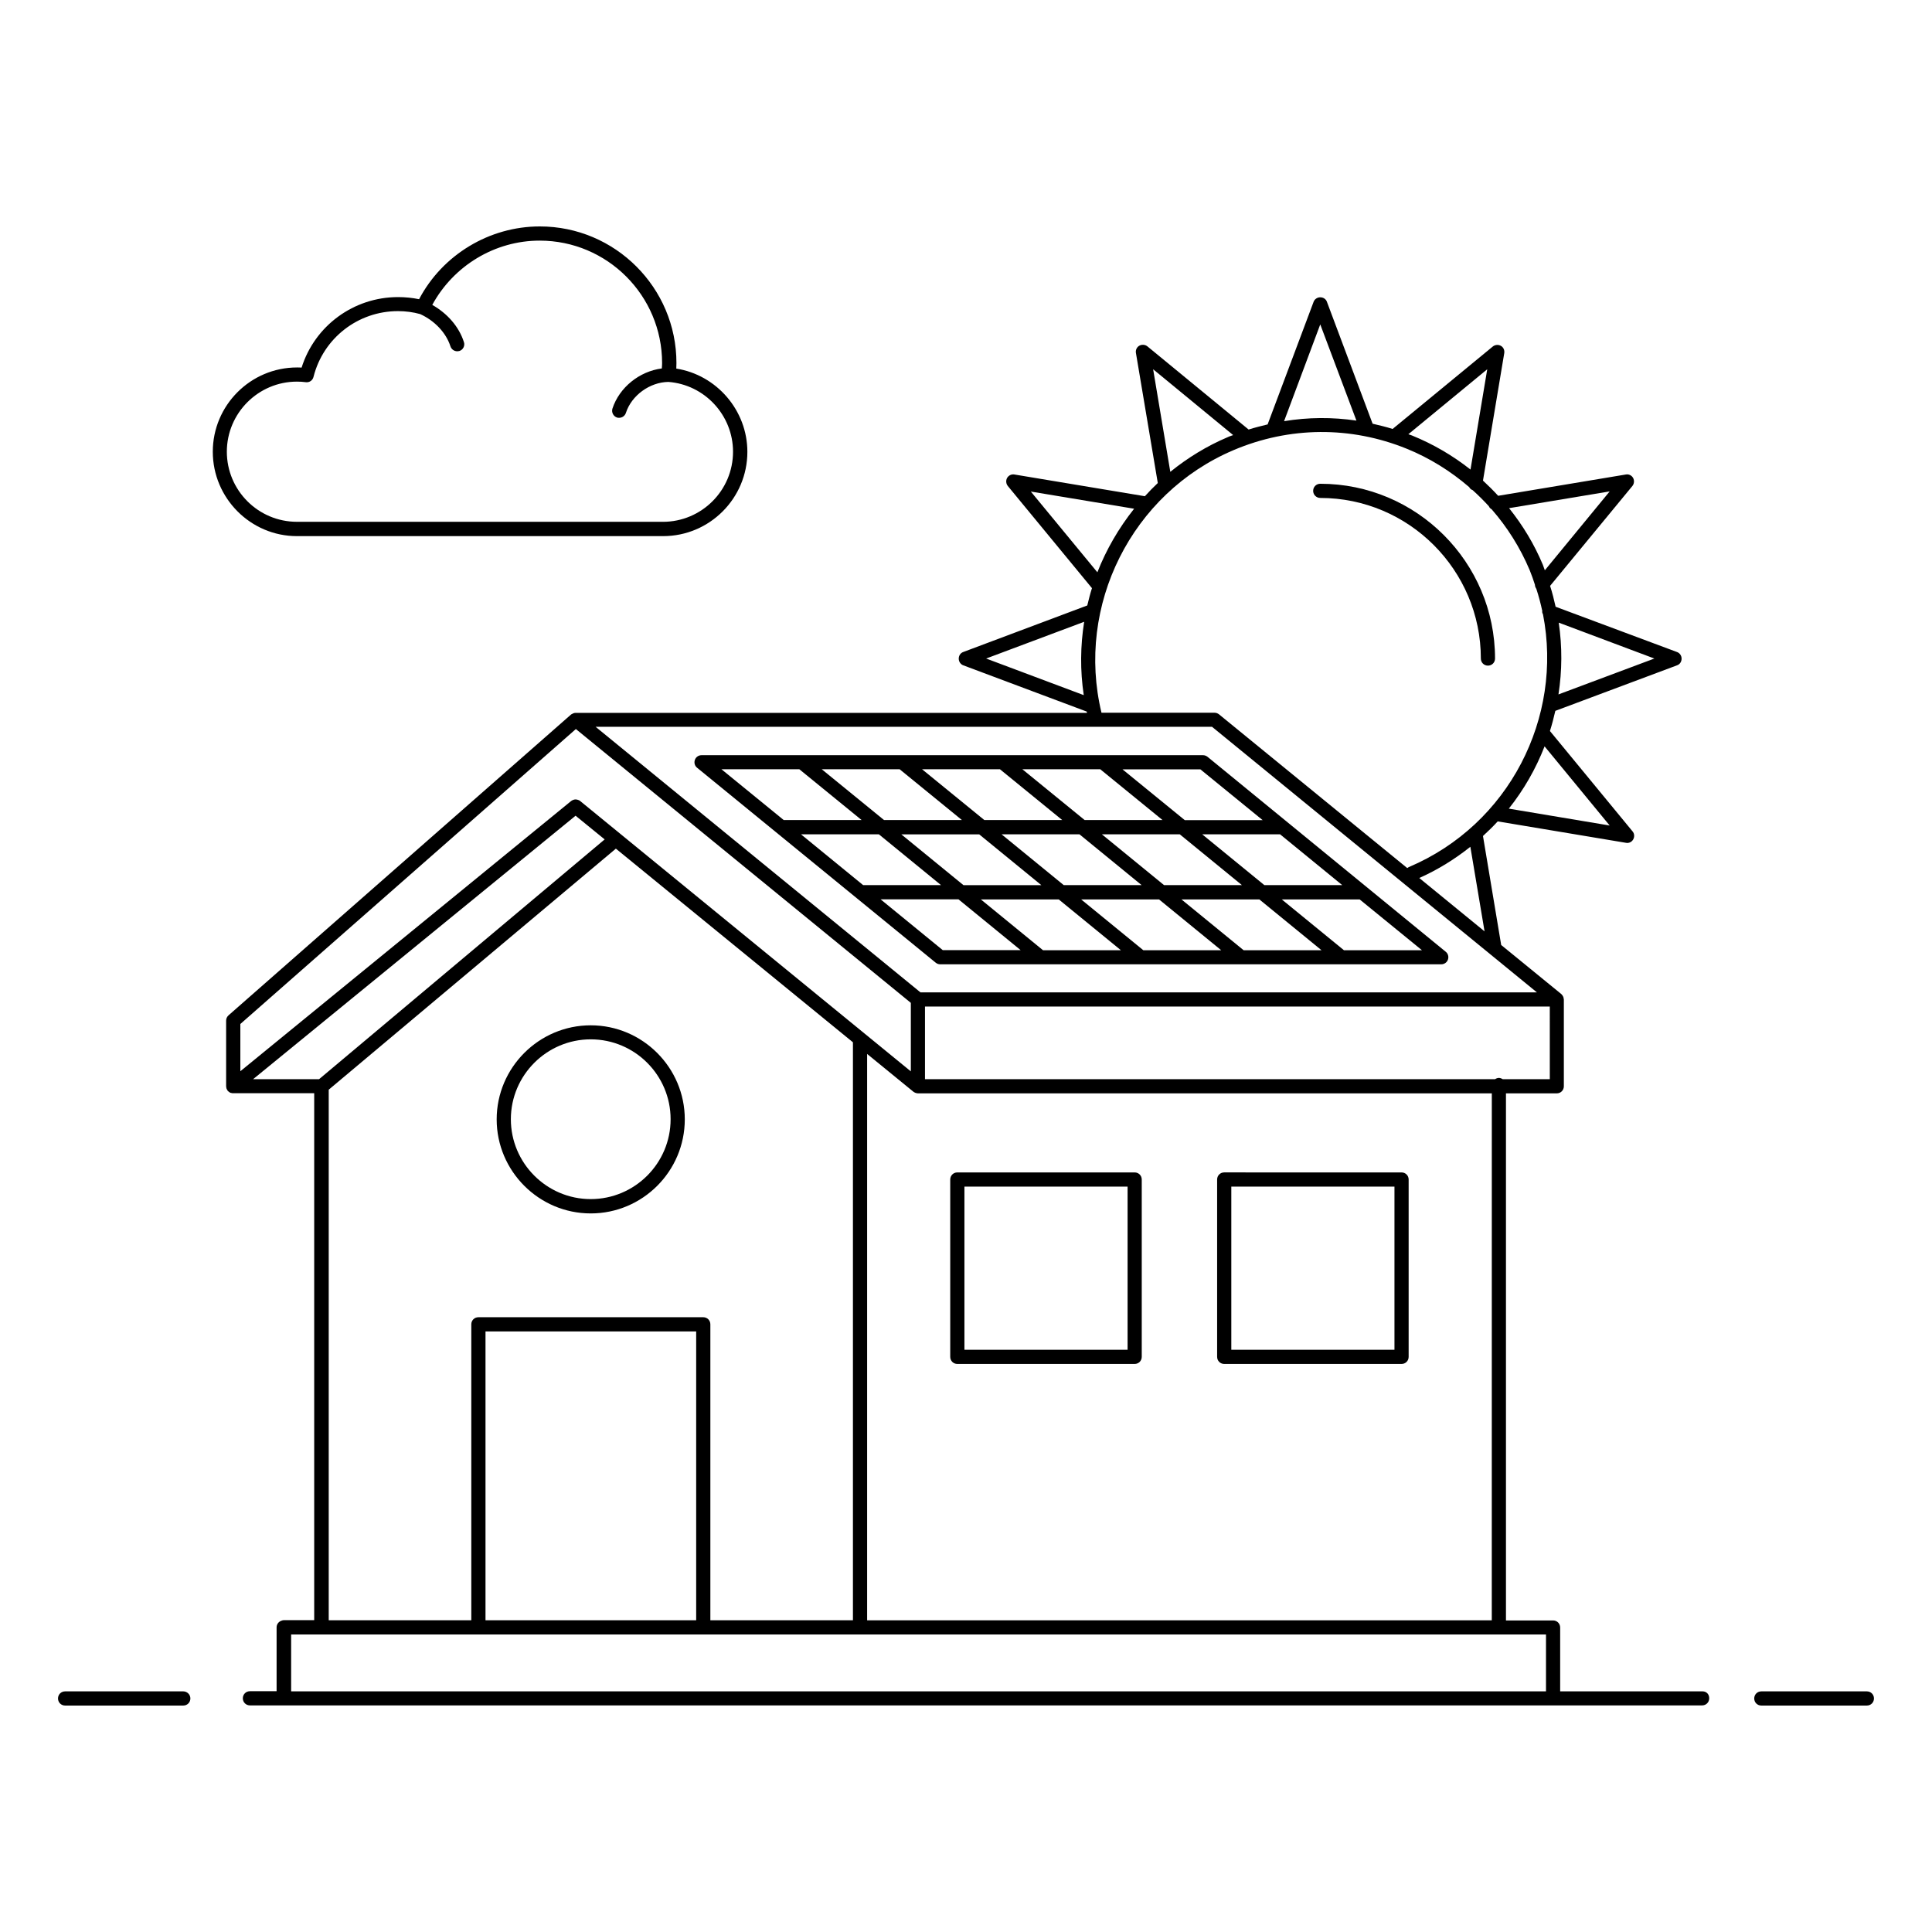 <?xml version="1.0" encoding="UTF-8"?>
<!-- Uploaded to: ICON Repo, www.iconrepo.com, Generator: ICON Repo Mixer Tools -->
<svg fill="#000000" width="800px" height="800px" version="1.1" viewBox="144 144 512 512" xmlns="http://www.w3.org/2000/svg">
 <g>
  <path d="m493.88 275.96c23.461 0 42.562 19.102 42.562 42.562 0 1.055 0.828 1.879 1.879 1.879 1.055 0 1.879-0.828 1.879-1.879 0-25.527-20.793-46.32-46.32-46.32-1.055 0-1.879 0.828-1.879 1.879 0 1.051 0.863 1.879 1.879 1.879z"/>
  <path d="m595.21 592.23h-37.75v-16.918c0-1.055-0.828-1.879-1.879-1.879h-12.484v-139.68h13.461c1.055 0 1.879-0.828 1.879-1.879v-22.973c0-0.113-0.039-0.227-0.074-0.375 0-0.074 0-0.152-0.039-0.227-0.113-0.34-0.301-0.602-0.527-0.828 0 0 0-0.039-0.039-0.039l-15.941-13.008v-0.074l-4.812-28.801c1.355-1.242 2.668-2.519 3.91-3.871l33.988 5.676c0.113 0 0.188 0.039 0.301 0.039 0.676 0 1.277-0.34 1.617-0.941 0.375-0.676 0.34-1.543-0.188-2.144l-21.883-26.582c0.562-1.766 1.016-3.535 1.43-5.34l32.258-12.07c0.754-0.262 1.203-0.977 1.203-1.766 0-0.789-0.488-1.504-1.242-1.766l-32.145-11.992c-0.414-1.844-0.863-3.684-1.465-5.527l21.809-26.469c0.488-0.602 0.562-1.465 0.188-2.144-0.375-0.676-1.164-1.055-1.918-0.902l-33.84 5.641c-1.277-1.391-2.633-2.746-4.023-4.023l5.641-33.801c0.113-0.789-0.227-1.543-0.902-1.918s-1.543-0.301-2.144 0.188l-26.543 21.844c-1.766-0.562-3.535-0.977-5.301-1.391l-12.105-32.297c-0.262-0.754-0.977-1.203-1.766-1.203-0.789 0-1.504 0.488-1.766 1.203l-12.184 32.484c-1.691 0.414-3.383 0.828-5.039 1.355l-26.809-22.031c-0.602-0.488-1.465-0.562-2.144-0.188-0.676 0.375-1.055 1.164-0.902 1.957l5.789 34.441c-1.203 1.129-2.332 2.293-3.422 3.496l-34.551-5.754c-0.789-0.152-1.543 0.227-1.957 0.902-0.375 0.676-0.301 1.543 0.188 2.144l22.297 27.07c-0.488 1.504-0.863 3.047-1.242 4.586l-32.859 12.332c-0.754 0.262-1.203 0.977-1.203 1.766s0.488 1.504 1.203 1.766l32.711 12.258c0.039 0.113 0.039 0.227 0.074 0.34h-135.5c-0.34 0-0.676 0.113-0.977 0.301-0.039 0.039-0.074 0.039-0.152 0.074-0.039 0.039-0.074 0.039-0.113 0.074l-90.758 79.707c-0.414 0.375-0.641 0.863-0.641 1.43v17.371c0 0.074 0.039 0.152 0.039 0.262 0 0.113 0.039 0.262 0.074 0.375 0.039 0.113 0.074 0.188 0.152 0.301 0.039 0.039 0.039 0.074 0.074 0.113 0.039 0.039 0.039 0.113 0.074 0.152 0.039 0.039 0.039 0.039 0.074 0.039 0.074 0.113 0.188 0.188 0.301 0.262 0.074 0.074 0.188 0.152 0.262 0.188 0.113 0.039 0.188 0.074 0.301 0.074 0.113 0.039 0.262 0.074 0.375 0.074h0.074 21.543v139.64h-7.934c-0.262 0-0.527 0.039-0.754 0.152-0.754 0.262-1.277 0.941-1.277 1.766v16.918h-7.07c-1.055 0-1.879 0.828-1.879 1.879 0 1.055 0.828 1.879 1.879 1.879h384.85c1.055 0 1.879-0.828 1.879-1.879 0.008-1.051-0.707-1.84-1.758-1.84zm-55.871-18.836h-165.54v-150.09l12.293 10.039c0.113 0.074 0.227 0.152 0.34 0.188 0.039 0.039 0.074 0.074 0.152 0.074 0.227 0.074 0.453 0.152 0.715 0.152h0.039 152.01zm-310.78-143.4h-17.484l85.461-69.82 7.707 6.277zm326.12 0h-12.445c-0.301-0.188-0.641-0.34-1.016-0.34s-0.715 0.152-1.016 0.34h-151.07v-19.25h165.58l0.004 19.25zm-17.258-39.176-17.297-14.137c4.965-2.219 9.477-5.039 13.535-8.273zm33.16-28.047-26.73-4.473c3.984-5 7.18-10.602 9.477-16.504zm11.844-44.254-25.418 9.512c0.977-6.242 1.016-12.633 0.074-19.023zm-11.844-44.289-17.184 20.906c-0.188-0.488-0.34-0.977-0.527-1.465-2.293-5.488-5.34-10.488-8.949-15zm-32.445-32.371-4.438 26.582c-4.664-3.684-9.852-6.731-15.492-9.023-0.34-0.113-0.641-0.227-0.977-0.34zm-44.254-11.883 9.586 25.492c-6.356-0.941-12.82-0.902-19.176 0.152zm-44.289 11.883 21.207 17.445c-0.453 0.188-0.941 0.301-1.391 0.527-5.602 2.367-10.715 5.527-15.266 9.211zm21.316 21.43c14.777-6.277 31.055-6.391 45.871-0.375 6.129 2.481 11.691 5.977 16.582 10.188 0.188 0.375 0.488 0.641 0.902 0.789 1.504 1.355 2.934 2.781 4.285 4.25 0.152 0.375 0.414 0.641 0.754 0.828 4.137 4.738 7.559 10.152 10.078 16.129 0.527 1.277 0.977 2.594 1.391 3.871 0 0.375 0.152 0.754 0.375 1.09 0.641 1.957 1.164 3.949 1.578 5.902 0 0.039-0.039 0.074-0.039 0.113 0 0.262 0.113 0.527 0.227 0.754 5.34 27.297-8.949 55.684-35.566 66.961-0.152 0.074-0.262 0.188-0.414 0.262l-49.895-40.754c-0.34-0.262-0.754-0.414-1.203-0.414h-29.93c-6.84-28.387 7.973-58.125 35.004-69.594zm-53.727 10.98 27.371 4.551c-4.062 5.113-7.371 10.789-9.738 16.844zm-11.844 44.25 25.98-9.738c-1.016 6.356-1.09 12.895-0.113 19.438zm59.855 18.086 86.098 70.383h-163.36l-86.098-70.383zm-257.5 78.766 88.918-78.164 88.77 72.562v18.16l-87.641-71.66c-0.227-0.188-0.488-0.262-0.715-0.34h-0.074c-0.113-0.039-0.262-0.074-0.375-0.074-0.414 0-0.828 0.152-1.203 0.414l-87.68 71.621zm23.422 17.41 76.098-63.879 62.824 51.32v153.17h-37.785v-78.43c0-1.055-0.828-1.879-1.879-1.879h-59.594c-1.055 0-1.879 0.828-1.879 1.879v78.43h-37.785zm97.379 140.61h-55.832v-76.547h55.832zm-107.34 3.762h332.55v15.078l-332.55-0.004z"/>
  <path d="m192.57 592.23h-31.316c-1.055 0-1.879 0.828-1.879 1.879 0 1.055 0.828 1.879 1.879 1.879h31.32c1.055 0 1.879-0.828 1.879-1.879s-0.867-1.879-1.883-1.879z"/>
  <path d="m638.74 592.23h-27.973c-1.055 0-1.879 0.828-1.879 1.879 0 1.055 0.828 1.879 1.879 1.879h27.973c1.055 0 1.879-0.828 1.879-1.879 0.004-1.051-0.824-1.879-1.879-1.879z"/>
  <path d="m393.16 399.55h132.79c0.789 0 1.504-0.488 1.766-1.242 0.262-0.754 0.039-1.578-0.562-2.066l-63.164-51.695c-0.34-0.262-0.754-0.414-1.203-0.414h-132.87c-0.789 0-1.504 0.488-1.766 1.242-0.262 0.754-0.039 1.578 0.562 2.066l63.277 51.695c0.336 0.266 0.75 0.414 1.164 0.414zm-15.793-17.219h20.641l16.469 13.461h-20.641zm5.039-34.477 16.504 13.461h-20.641l-16.504-13.461zm26.582 0 16.504 13.461h-20.641l-16.504-13.461zm26.582 0 16.504 13.461h-20.641l-16.504-13.461zm64.141 30.715h-20.641l-16.469-13.461h20.641zm-26.582 0h-20.641l-16.469-13.461h20.641zm0.453 17.258-16.469-13.461h20.641l16.469 13.461zm-26.582 0-16.469-13.461h20.641l16.469 13.461zm-26.582 0-16.469-13.461h20.641l16.469 13.461zm5.488-17.258-16.469-13.461h20.641l16.469 13.461zm-22.406-13.457 16.469 13.461h-20.641l-16.469-13.461zm-10.113 13.457h-20.641l-16.469-13.461h20.641zm106.78 17.258-16.469-13.461h20.641l16.504 13.461zm-21.543-34.477h-20.641l-16.504-13.461h20.641zm-122.8-13.496 16.504 13.461h-20.641l-16.504-13.461z"/>
  <path d="m222.69 286.08h97.039c12.332 0 22.332-10.039 22.332-22.332 0-11.016-8.16-20.379-18.836-22.07 0-0.488 0.039-0.977 0.039-1.465 0-19.965-16.242-36.207-36.207-36.207-13.387 0-25.793 7.519-31.996 19.289-1.805-0.375-3.684-0.562-5.566-0.562-11.77 0-22.07 7.594-25.566 18.688-0.414-0.039-0.789-0.039-1.203-0.039-12.332 0-22.332 10.039-22.332 22.332 0 12.289 10.004 22.367 22.297 22.367zm0-40.945c0.789 0 1.578 0.039 2.367 0.152 0.977 0.113 1.805-0.488 2.031-1.43 2.594-10.266 11.805-17.406 22.371-17.406 2.031 0 4.023 0.262 5.902 0.789 3.836 1.766 6.844 4.926 8.008 8.535 0.262 0.789 0.977 1.316 1.805 1.316 0.188 0 0.375-0.039 0.562-0.074 0.977-0.301 1.543-1.391 1.203-2.367-1.316-4.098-4.363-7.559-8.383-9.852 5.641-10.379 16.582-17.031 28.461-17.031 17.898 0 32.445 14.551 32.445 32.445 0 0.488-0.039 0.941-0.074 1.43-5.902 0.754-11.242 5-13.086 10.641-0.301 0.977 0.227 2.031 1.203 2.367 0.188 0.074 0.375 0.074 0.562 0.074 0.789 0 1.543-0.488 1.805-1.316 1.504-4.625 6.316-8.121 11.242-8.195 9.625 0.715 17.145 8.836 17.145 18.5 0 10.266-8.348 18.574-18.574 18.574l-96.996-0.004c-10.266 0-18.574-8.348-18.574-18.574 0-10.227 8.348-18.574 18.574-18.574z"/>
  <path d="m300.55 465.57c13.762 0 24.926-11.203 24.926-24.926 0-13.723-11.203-24.926-24.926-24.926-13.723 0-24.926 11.203-24.926 24.926 0 13.719 11.203 24.926 24.926 24.926zm0-46.133c11.691 0 21.168 9.512 21.168 21.168 0 11.691-9.512 21.168-21.168 21.168s-21.168-9.512-21.168-21.168c0.004-11.656 9.516-21.168 21.168-21.168z"/>
  <path d="m468.43 505.46h46.996c1.055 0 1.879-0.828 1.879-1.879v-46.996c0-1.055-0.828-1.879-1.879-1.879l-46.996-0.004c-1.055 0-1.879 0.828-1.879 1.879v46.996c0 1.055 0.828 1.883 1.879 1.883zm1.879-46.996h43.238v43.238l-43.238-0.004z"/>
  <path d="m397.7 505.46h46.996c1.055 0 1.879-0.828 1.879-1.879v-46.996c0-1.055-0.828-1.879-1.879-1.879h-46.996c-1.055 0-1.879 0.828-1.879 1.879v46.996c0 1.051 0.828 1.879 1.879 1.879zm1.883-46.996h43.238v43.238h-43.238z"/>
 </g>
</svg>
